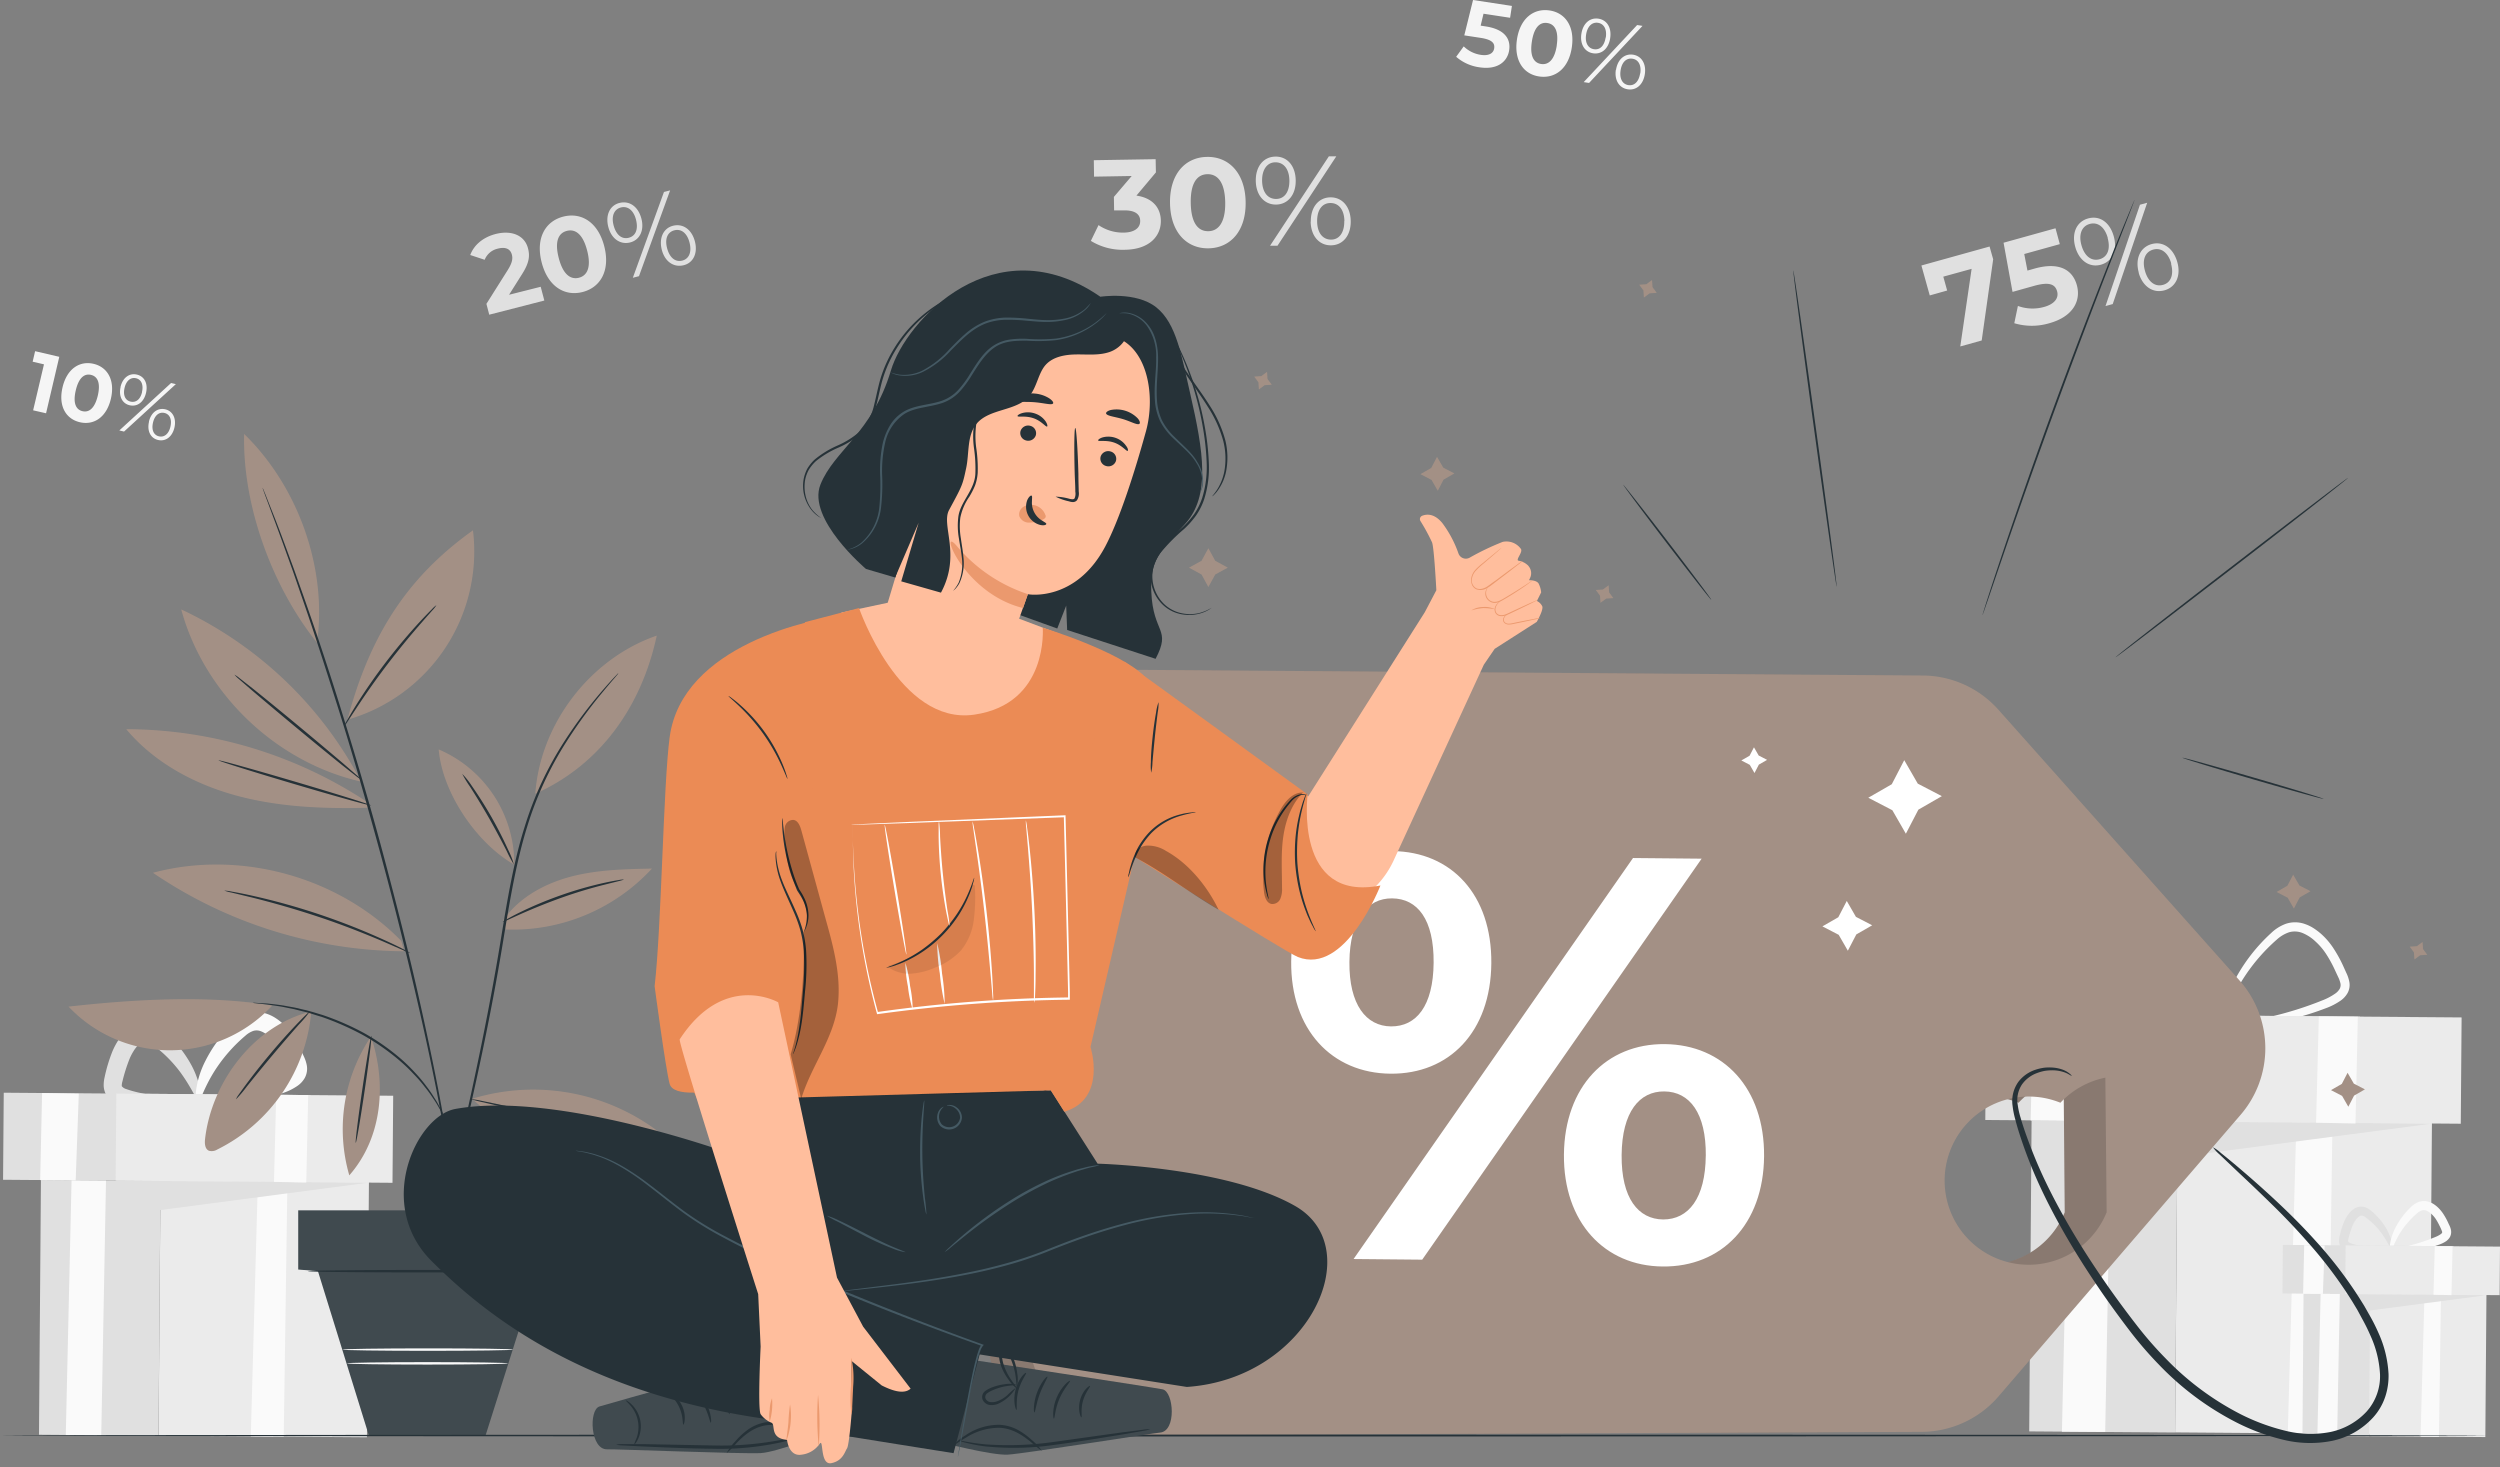 <svg width="276" height="162" fill="none" xmlns="http://www.w3.org/2000/svg"><rect width="100%" height="100%" fill="#808080" stroke="none"/><g clip-path="url(#clip0_139_249)"><path d="M219.649 27.216l.398 1.408-1.268 8.966-2.365.658 1.252-8.567-3.126.861.426 1.532-1.922.542-.921-3.306 7.526-2.094zm9.635 4.264c.463 1.667-.355 3.458-3.039 4.204a6.776 6.776 0 01-3.868 0l.398-1.907a4.724 4.724 0 002.912.104c1.085-.303 1.631-.945 1.42-1.711-.211-.766-.825-1.09-2.532-.614l-2.393.67-.989-5.429 5.735-1.595.474 1.751-3.925 1.09.352 1.83.765-.216c2.78-.785 4.228.16 4.69 1.823zm-.175-4.22c-.423-1.531.151-2.792 1.416-3.143 1.264-.35 2.392.399 2.831 1.963.439 1.563-.163 2.792-1.416 3.143-1.252.35-2.405-.431-2.831-1.963zm3.589-.993c-.339-1.22-1.116-1.787-1.994-1.543-.877.243-1.248 1.14-.909 2.353.339 1.212 1.105 1.79 1.994 1.544.889-.248 1.233-1.13.893-2.354h.016zm3.554-3.665l.798-.22-3.805 11.188-.798.22 3.805-11.188zm-.132 7.49c-.422-1.532.164-2.792 1.412-3.143 1.249-.351 2.393.43 2.836 1.962.442 1.532-.152 2.792-1.416 3.143s-2.421-.43-2.848-1.962h.016zm3.59-.993c-.335-1.196-1.105-1.79-1.994-1.543-.89.247-1.253 1.128-.91 2.349.343 1.22 1.117 1.787 1.994 1.543.878-.243 1.213-1.14.878-2.349h.032z" fill="#E0E0E0"/><path d="M240.135 158.136l28.081.22.278-35.447-28.081-.22-.278 35.447z" fill="#EBEBEB"/><path d="M257.506 123.96l-.499 34.32-4.435-.032.949-34.319 3.985.031z" fill="#FAFAFA"/><path d="M224.287 123.701l16.109.128 28.082.219-28.11 3.698-.239 30.402-16.105-.123.263-34.324z" fill="#E0E0E0"/><path d="M233.057 123.769l-.642 34.32-4.778-.036.782-34.32 4.638.036z" fill="#FAFAFA"/><path d="M245.808 113.323c0 .072-.475.16-1.34.244-1.123.105-2.26.165-3.392.165h-.291l-.086-.001c-1.825 0-3.65-.245-5.409-.723a3.959 3.959 0 01-.797-.358 2.167 2.167 0 01-.734-.694 1.945 1.945 0 01-.295-1.025c.001-.318.041-.635.12-.942.25-1.149.6-2.283 1.04-3.374a8.72 8.72 0 01.91-1.618 5.071 5.071 0 011.336-1.321c.281-.189.595-.324.925-.398a2.38 2.38 0 011.021-.001 4.04 4.04 0 011.552.846 16.115 16.115 0 013.654 4.191 13.54 13.54 0 011.479 3.418c.219.854.243 1.341.183 1.356-.175.053-.57-1.866-2.281-4.387a17 17 0 00-3.632-3.816 3.25 3.25 0 00-1.198-.634 1.516 1.516 0 00-1.176.255c-.41.29-.764.653-1.045 1.069a7.897 7.897 0 00-.798 1.428 21.743 21.743 0 00-1.002 3.191 1.597 1.597 0 00.029 1.196c.253.33.608.568 1.009.678.453.146.918.272 1.383.368.459.104.914.183 1.356.251.882.14 1.712.219 2.477.271 1.528.104 2.792.124 3.641.168.85.044 1.357.127 1.361.199v-.002z" fill="#E0E0E0"/><path d="M245.226 113.583c0-.072.51-.223 1.455-.439.946-.215 2.326-.498 3.989-.902a38.447 38.447 0 005.736-1.808 6.573 6.573 0 001.439-.769 1.59 1.59 0 00.462-.51.89.89 0 00.08-.582 3.202 3.202 0 00-.276-.758c-.131-.283-.267-.57-.398-.857a13.933 13.933 0 00-.918-1.651 7.135 7.135 0 00-1.196-1.393 4.588 4.588 0 00-1.428-.921 2.276 2.276 0 00-1.479-.063 3.855 3.855 0 00-1.328.797 20.113 20.113 0 00-3.842 4.526 17.464 17.464 0 00-1.706 3.647c-.3.913-.419 1.436-.499 1.424-.08-.012-.076-.554.108-1.524.288-1.37.782-2.693 1.459-3.916a19.175 19.175 0 013.848-4.874 4.654 4.654 0 011.657-1.033 3.246 3.246 0 012.125.052c.334.119.654.279.95.474.289.191.567.404.826.634a7.939 7.939 0 011.351 1.596c.367.567.699 1.162.986 1.774l.399.881c.16.323.276.668.343 1.021a1.866 1.866 0 01-.196 1.221 2.562 2.562 0 01-.749.825 7.186 7.186 0 01-1.676.862 32.809 32.809 0 01-5.948 1.644 50.362 50.362 0 01-4.084.582c-.965.1-1.478.107-1.49.04z" fill="#FAFAFA"/><path d="M219.176 123.65l41.277.325.093-11.734-41.278-.324-.092 11.733z" fill="#E0E0E0"/><path d="M234.36 123.766l37.31.293.092-11.734-37.31-.293-.092 11.734z" fill="#EBEBEB"/><path d="M260.305 112.251l-.259 11.786-4.351-.092.303-11.73 4.307.036zm-30.913-.184l-.423 11.682-4.782-.04.255-11.737 4.95.095z" fill="#FAFAFA"/><path d="M261.555 158.551l12.826.101.127-16.192-12.826-.101-.127 16.192z" fill="#EBEBEB"/><path d="M269.486 142.949l-.227 15.674-2.03-.012.435-15.678 1.822.016z" fill="#FAFAFA"/><path d="M254.311 142.829l7.358.056 12.827.104-12.839 1.687-.111 13.887-7.355-.056.12-15.678z" fill="#E0E0E0"/><path d="M258.315 142.861l-.291 15.678-2.185-.02.358-15.674 2.118.016z" fill="#FAFAFA"/><path d="M264.142 138.091c0 .132-.857.331-2.301.399a9.003 9.003 0 01-2.589-.283 1.516 1.516 0 01-.845-.582 1.158 1.158 0 01-.18-.61c0-.168.019-.335.056-.499a9.563 9.563 0 01.487-1.595c.118-.281.269-.55.446-.798.184-.269.419-.501.69-.682a1.417 1.417 0 011.097-.195c.295.088.567.241.797.447a7.22 7.22 0 011.68 1.994c.722 1.32.714 2.274.59 2.289-.123.016-.398-.797-1.196-1.89a7.97 7.97 0 00-1.652-1.644c-.128-.11-.28-.19-.442-.235a.428.428 0 00-.328.087 1.704 1.704 0 00-.398.419 3.39 3.39 0 00-.331.602 9.65 9.65 0 00-.447 1.409c-.06.223-.048.322-.027.346.08.1.191.171.314.204.39.128.792.23 1.197.299.399.072.766.12 1.109.156 1.38.143 2.269.207 2.273.362z" fill="#E0E0E0"/><path d="M263.875 138.227c-.024-.152.937-.399 2.449-.798.87-.233 1.734-.527 2.564-.875.21-.082.41-.191.594-.322a.465.465 0 00.132-.147v-.092a4.457 4.457 0 00-.287-.662 6.948 6.948 0 00-.398-.722 3.25 3.25 0 00-.491-.582 1.907 1.907 0 00-.559-.367.754.754 0 00-.502-.031 1.44 1.44 0 00-.514.303 9.595 9.595 0 00-1.756 1.974c-.841 1.269-1.017 2.242-1.196 2.218-.064 0-.108-.267-.056-.726a5.715 5.715 0 01.603-1.858 8.457 8.457 0 011.758-2.326 2.33 2.33 0 01.846-.53 1.731 1.731 0 011.144.02c.175.059.341.141.495.243.14.094.274.198.399.311.255.236.48.505.666.798.173.269.331.551.467.841.063.14.123.275.187.399.082.17.141.352.175.538a1.182 1.182 0 01-.12.731 1.48 1.48 0 01-.422.462 3.29 3.29 0 01-.83.399c-.895.329-1.829.568-2.772.707-1.559.219-2.552.207-2.576.095v-.001z" fill="#FAFAFA"/><path d="M251.984 142.798l18.852.148.042-5.36-18.852-.148-.042 5.36z" fill="#E0E0E0"/><path d="M258.916 142.853l17.042.134.042-5.36-17.042-.134-.042 5.36z" fill="#EBEBEB"/><path d="M270.763 137.6l-.12 5.381-1.986-.04.14-5.357 1.966.016zm-14.123-.087l-.192 5.336-2.185-.015.12-5.365 2.257.044z" fill="#FAFAFA"/><path d="M17.505 158.497l23.004.18.228-29.038-23.004-.18-.228 29.038z" fill="#EBEBEB"/><path d="M31.731 130.489l-.407 28.118-3.637-.028.782-28.114 3.262.024z" fill="#FAFAFA"/><path d="M4.52 130.278l13.196.104 23.005.179-23.029 3.031-.195 24.907-13.193-.103.215-28.118z" fill="#E0E0E0"/><path d="M11.702 130.334l-.523 28.114-3.916-.028.638-28.114 3.8.028z" fill="#FAFAFA"/><path d="M22.147 121.779c0 .143-.398.291-1.089.435a19.838 19.838 0 01-5.184.28c-.399-.036-.798-.08-1.197-.152a10.566 10.566 0 01-1.316-.288 3.792 3.792 0 01-.778-.339 2.366 2.366 0 01-.797-.746 2.2 2.2 0 01-.34-1.144v-.027c0-.3.037-.599.108-.89.206-.979.5-1.946.873-2.872.215-.505.483-.988.799-1.436.168-.225.351-.442.546-.646.214-.225.457-.423.722-.586.293-.19.62-.327.961-.399a2.525 2.525 0 011.089.024 3.81 3.81 0 011.487.822 12.901 12.901 0 013.016 3.625c.518.919.881 1.92 1.072 2.959.115.734.055 1.156-.076 1.196-.307.076-.798-1.431-2.234-3.35a14.548 14.548 0 00-2.958-2.911 2.012 2.012 0 00-.754-.398.662.662 0 00-.511.143 2.2 2.2 0 00-.339.295 5.734 5.734 0 00-.347.431 6.052 6.052 0 00-.582 1.057 18.181 18.181 0 00-.797 2.508 1.75 1.75 0 00-.077.423v.12a1 1 0 00.515.327c.345.121.7.227 1.057.311.363.092.722.164 1.069.232.698.127 1.364.219 1.994.291 1.228.14 2.25.223 2.955.331.706.108 1.108.231 1.112.374h.001z" fill="#E0E0E0"/><path d="M21.673 121.987c-.052-.296 1.671-.774 4.387-1.52a35.505 35.505 0 004.576-1.596 4.536 4.536 0 001.036-.57.683.683 0 00.212-.231v-.1a2.376 2.376 0 00-.184-.463l-.331-.69a12.053 12.053 0 00-.715-1.28 5.375 5.375 0 00-.86-1.025 4.184 4.184 0 00-.495-.399 2.2 2.2 0 00-.47-.251 1.277 1.277 0 00-.834-.06 2.552 2.552 0 00-.889.526 17.356 17.356 0 00-3.148 3.497c-1.52 2.25-1.863 3.989-2.177 3.941-.136 0-.232-.482-.144-1.312a10.15 10.15 0 011.054-3.361 15.114 15.114 0 013.15-4.204 4.368 4.368 0 011.552-.977 3.24 3.24 0 012.126.035 4.2 4.2 0 01.905.448c.264.169.515.362.75.57.459.416.862.893 1.197 1.416.313.486.6 1.002.845 1.527l.335.734c.152.314.261.649.323.993a2.135 2.135 0 01-.231 1.376c-.199.344-.471.64-.798.865a6.24 6.24 0 01-1.516.762 24.584 24.584 0 01-4.989 1.245c-1.122.17-2.266.273-3.4.292-.788.023-1.247-.045-1.266-.189l-.001.001z" fill="#FAFAFA"/><path d="M.338 130.246l33.812.266.076-9.612-33.812-.265-.076 9.611z" fill="#E0E0E0"/><path d="M12.767 130.341l30.565.24.076-9.611-30.566-.24-.075 9.611z" fill="#EBEBEB"/><path d="M34.024 120.898l-.211 9.655-3.566-.075.248-9.608 3.53.028zm-25.325-.152l-.343 9.572-3.92-.032.21-9.616 4.053.076z" fill="#FAFAFA"/><path d="M59.694 31.66l.4 1.52-6.083 1.563-.311-1.197 2.353-3.73c.539-.86.559-1.307.459-1.698-.164-.634-.694-.89-1.544-.67-.662.14-1.21.604-1.46 1.233l-1.594-.527c.398-1.069 1.364-1.942 2.792-2.317 1.794-.459 3.226.156 3.59 1.595.202.798.167 1.552-.695 2.888l-1.4 2.221 3.494-.881zm.104-2.696c-.682-2.66.399-4.543 2.393-5.05 1.994-.506 3.837.619 4.519 3.275.682 2.657-.399 4.539-2.393 5.05-1.994.51-3.837-.619-4.52-3.275zm5.025-1.292c-.47-1.831-1.308-2.421-2.241-2.182-.933.24-1.368 1.16-.898 2.988.47 1.826 1.309 2.42 2.23 2.185.92-.235 1.38-1.165.91-2.99v-.001zm2.333-2.62c-.338-1.312.176-2.393 1.257-2.652 1.08-.26 2.038.398 2.393 1.719.355 1.32-.188 2.392-1.257 2.652-1.069.26-2.057-.411-2.393-1.72zm3.06-.798c-.272-1.049-.926-1.543-1.672-1.348-.745.196-1.08.95-.797 1.994.283 1.045.909 1.544 1.67 1.348.763-.195 1.066-.937.799-1.982v-.012zm3.086-3.063l.678-.171-3.437 9.472-.678.175 3.437-9.476zm-.24 6.381c-.334-1.312.188-2.393 1.257-2.652 1.07-.26 2.042.399 2.393 1.719s-.175 2.393-1.256 2.648c-1.081.255-2.054-.399-2.393-1.707v-.008zm3.06-.797c-.267-1.037-.91-1.544-1.671-1.348-.762.195-1.081.937-.798 1.994.283 1.057.925 1.54 1.671 1.348.746-.191 1.065-.941.802-1.975l-.004-.02zm52.035-2.423c.032 1.648-1.196 3.19-3.988 3.223a6.688 6.688 0 01-3.737-.981l.845-1.743a4.786 4.786 0 002.793.83c1.128-.02 1.818-.491 1.806-1.29 0-.737-.566-1.195-1.846-1.164h-1.033l-.024-1.491 1.966-2.306-4.156.072-.027-1.815 6.827-.115.028 1.463-2.15 2.56c1.763.252 2.672 1.321 2.696 2.757zm1.013-1.91c-.056-3.238 1.687-5.077 4.08-5.12 2.393-.045 4.212 1.754 4.268 4.973.056 3.218-1.683 5.08-4.092 5.12-2.409.04-4.2-1.754-4.256-4.973zm6.094-.108c-.04-2.213-.837-3.123-1.966-3.103-1.129.02-1.879.954-1.839 3.191.04 2.238.834 3.123 1.947 3.103 1.113-.02 1.894-.973 1.858-3.19zm3.374-2.357c-.027-1.595.846-2.664 2.158-2.688 1.313-.024 2.222 1.009 2.25 2.612.028 1.603-.862 2.664-2.158 2.684-1.296.02-2.222-1.02-2.25-2.608zm3.709-.064c-.024-1.268-.634-1.994-1.539-1.994-.905 0-1.496.798-1.472 2.05.024 1.252.619 1.994 1.54 1.994s1.491-.766 1.471-2.05zm4.36-2.656h.821l-6.493 9.87h-.821l6.493-9.87zm-1.994 7.215c-.024-1.595.861-2.664 2.157-2.684 1.297-.02 2.222 1.02 2.25 2.608.028 1.587-.846 2.664-2.158 2.688-1.312.024-2.238-1.02-2.265-2.612h.016zm3.709-.064c-.02-1.252-.619-1.994-1.54-1.994s-1.491.778-1.471 2.046c.019 1.268.634 1.994 1.539 1.994.905 0 1.48-.79 1.456-2.046h.016z" fill="#E0E0E0"/><path d="M166.612 5.547c-.191 1.245-1.272 2.19-3.283 1.883a4.92 4.92 0 01-2.568-1.16l.834-1.15a3.42 3.42 0 001.902.938c.818.123 1.372-.14 1.46-.714.087-.574-.223-.97-1.5-1.165l-1.799-.275.965-3.904 4.292.654-.2 1.308-2.935-.447-.316 1.316.575.088c2.082.32 2.764 1.38 2.573 2.628zm.861-1.204c.356-2.325 1.843-3.445 3.59-3.19 1.747.255 2.816 1.775 2.461 4.1-.355 2.325-1.835 3.442-3.59 3.19-1.755-.25-2.811-1.778-2.461-4.1zm4.388.67c.243-1.595-.219-2.349-1.033-2.472-.814-.124-1.468.455-1.711 2.054-.244 1.599.215 2.345 1.021 2.469.805.123 1.487-.451 1.73-2.046l-.008-.004h.001zm2.724-1.284c.175-1.145.937-1.81 1.882-1.667.945.143 1.472.997 1.296 2.154-.175 1.156-.945 1.81-1.882 1.667-.937-.144-1.472-1.005-1.296-2.154zm6.154-.965l.594.092-5.899 6.301-.594-.091 5.899-6.302zm-3.458 1.376c.14-.918-.212-1.524-.866-1.623-.654-.1-1.168.398-1.308 1.292-.14.893.2 1.52.865 1.623.666.104 1.149-.38 1.289-1.292h.02zm1.128 3.565c.176-1.144.945-1.81 1.883-1.667.937.144 1.472 1.01 1.296 2.154-.175 1.145-.937 1.811-1.883 1.667-.945-.143-1.491-1.005-1.316-2.154h.02zm2.677.4c.135-.906-.2-1.524-.866-1.624-.666-.1-1.169.375-1.308 1.288-.14.914.211 1.528.865 1.628.654.1 1.149-.391 1.289-1.28l.02-.012zM6.545 39.392l-1.46 6.234-1.427-.327 1.196-5.077-1.249-.291.272-1.161 2.668.622zm.359 3.374c.478-2.057 1.894-2.959 3.426-2.6 1.531.359 2.393 1.794 1.914 3.848-.478 2.054-1.882 2.96-3.426 2.6-1.543-.358-2.397-1.79-1.914-3.848zm3.893.91c.33-1.416-.032-2.122-.754-2.29-.722-.167-1.348.303-1.68 1.72-.33 1.415.029 2.12.742 2.288.714.168 1.356-.303 1.692-1.718zm8.092-1.392l.526.124-5.72 5.237-.521-.124 5.715-5.237zm-5.584.435c.24-1.017.97-1.56 1.807-1.364.838.195 1.248.997 1.009 2.022-.24 1.025-.973 1.556-1.803 1.364-.83-.191-1.236-1.009-1.001-2.022h-.012zm2.37.554c.19-.797-.08-1.38-.659-1.515-.578-.136-1.077.263-1.264 1.064-.187.802.072 1.38.662 1.516.59.136 1.085-.235 1.272-1.065h-.011zm.765 3.279c.235-1.017.973-1.556 1.803-1.364.83.191 1.248 1.009 1.013 2.022-.235 1.013-.97 1.56-1.807 1.364-.837-.195-1.236-1.01-.997-2.022h-.012zm2.373.554c.187-.798-.072-1.38-.658-1.516-.586-.135-1.077.256-1.264 1.065-.187.81.08 1.38.658 1.516.578.136 1.085-.264 1.264-1.065z" fill="#F5F5F5"/><path d="M44.298 103.875c-6.943-7.103-17.82-10.09-27.415-7.521a49.968 49.968 0 0027.738 8.668l-.323-1.147zm-9.3-32.927c1.144-8.08-1.995-17.15-8.045-23.04-.2 8.008 3.19 17.017 8.045 23.04zm4.837 15.259a43.133 43.133 0 00-19.828-18.93c2.525 9.3 10.481 16.91 19.886 19.02l-.057-.09zm1.001 2.963c-4.877.136-9.819-.035-14.537-1.284-4.718-1.248-9.237-3.649-12.364-7.386a48.577 48.577 0 0126.812 8.18l.09.49zm-2.48-9.715c2.476-9.285 6.564-15.706 13.859-20.907a19.306 19.306 0 01-13.86 20.906v.001zm18.422 16.009v-.092a13.736 13.736 0 00-8.347-12.636c.399 4.786 4.171 10.338 8.347 12.727v.001zm2.317-7.829c.555-7.754 6.063-14.928 13.413-17.465-1.671 7.757-6.154 14.214-13.413 17.465zm-3.498 13.899c1.72-2.46 4.527-3.988 7.434-4.754 2.908-.766 5.943-.826 8.946-.89a20.924 20.924 0 01-16.152 6.728l-.228-1.084zm-3.49 19.778a22.92 22.92 0 0127.98 13.254c-10.164-1.923-20.195-6.442-27.98-13.254zm-11.151-6.875c1.687 4.989 1.364 11.023-2.393 15.322a18.314 18.314 0 012.392-15.322h.001zm-6.589-2.772A18.79 18.79 0 0123.998 126.9a1.167 1.167 0 01-.917.147c-.459-.183-.498-.797-.443-1.3.734-6.381 5.472-12.575 11.73-14.082zm-4.311-.651a15.407 15.407 0 01-11.3 4.937 15.407 15.407 0 01-11.19-4.821c7.146-.797 15.398-1.304 22.49-.115v-.001z" fill="#A39085"/><path d="M28.987 53.862c.016.072.037.143.064.212.056.147.128.347.22.602.203.542.49 1.32.86 2.317.372.997.83 2.234 1.345 3.67l.825 2.293c.283.798.582 1.683.893 2.588 1.269 3.622 2.673 7.977 4.192 12.803 1.52 4.826 3.06 10.198 4.6 15.842a426.516 426.516 0 014.011 16.005c1.145 4.941 2.074 9.412 2.764 13.185l.507 2.688c.147.849.283 1.655.398 2.392.26 1.5.479 2.792.63 3.857.152 1.065.288 1.871.376 2.441.044.267.08.479.104.634.009.072.024.145.044.215a1.47 1.47 0 000-.219c-.02-.156-.044-.367-.08-.638l-.323-2.449a140.95 140.95 0 00-.582-3.865c-.124-.754-.252-1.559-.4-2.413-.147-.854-.314-1.747-.486-2.692-.67-3.781-1.595-8.252-2.708-13.205-1.113-4.954-2.477-10.37-3.988-16.022-1.512-5.651-3.115-11-4.622-15.845a329.408 329.408 0 00-4.248-12.79l-.914-2.581-.845-2.29c-.53-1.431-.99-2.66-1.388-3.657-.399-.997-.698-1.758-.91-2.297l-.243-.594a1.54 1.54 0 00-.096-.188v.001z" fill="#263238"/><path d="M68.268 74.314a.781.781 0 00-.124.116l-.343.358c-.299.32-.73.798-1.268 1.42a50.46 50.46 0 00-4.21 5.613 37.687 37.687 0 00-4.388 9.421c-1.197 3.745-1.915 8.01-2.64 12.46-1.456 8.914-3.239 16.898-4.531 22.673-.65 2.876-1.197 5.205-1.548 6.84-.175.798-.315 1.416-.398 1.859-.044.203-.076.363-.104.487a.847.847 0 00-.024.165.794.794 0 00.052-.164l.127-.478c.112-.439.263-1.057.463-1.847.398-1.627.945-3.952 1.631-6.82 1.34-5.763 3.155-13.748 4.61-22.674.73-4.45 1.452-8.698 2.613-12.431a38.188 38.188 0 014.325-9.386 52.994 52.994 0 014.126-5.644c.527-.638.945-1.125 1.233-1.456.131-.155.24-.279.32-.379.03-.043.056-.088.079-.133h-.001zm-40.346 36.393a.856.856 0 00.256.048l.741.079.535.056.63.092c.455.067.973.135 1.535.259l.89.18.949.239c.662.148 1.344.399 2.074.61a30.617 30.617 0 014.525 1.994 25.273 25.273 0 014.06 2.825c.544.467 1.069.97 1.556 1.494.439.448.855.927 1.234 1.424.325.4.634.823.914 1.257.227.321.438.661.626 1.009l.379.642c.039.078.088.15.147.215a.884.884 0 00-.1-.243l-.335-.666a8.11 8.11 0 00-.59-1.025 13.597 13.597 0 00-.886-1.292 16.144 16.144 0 00-1.22-1.46 19.963 19.963 0 00-1.559-1.527 24.624 24.624 0 00-4.094-2.867 29.134 29.134 0 00-4.576-1.994c-.738-.216-1.428-.451-2.098-.591l-.961-.227-.898-.16c-.57-.115-1.093-.167-1.551-.223l-.638-.071-.539-.028-.747-.048a.932.932 0 00-.26-.001v.001l.002-.001zm-2.038-36.226c.151.183.322.35.507.499l1.472 1.276a510.106 510.106 0 004.921 4.132 419.845 419.845 0 004.974 4.072l1.527 1.197c.18.152.375.287.583.398a3.499 3.499 0 00-.515-.498l-1.472-1.277a511.76 511.76 0 00-4.921-4.132 417.093 417.093 0 00-4.97-4.068l-1.527-1.196a3.952 3.952 0 00-.578-.403zm-1.758 9.461c0 .072 3.733 1.244 8.375 2.62 4.642 1.376 8.443 2.43 8.463 2.357.02-.072-3.733-1.248-8.375-2.62-4.642-1.372-8.44-2.43-8.463-2.357zm13.863-3.765c.15-.166.285-.347.399-.54l.99-1.507a86.002 86.002 0 013.441-4.85 91.397 91.397 0 013.769-4.594c.47-.543.87-.997 1.196-1.356.149-.16.283-.334.399-.519a2.641 2.641 0 00-.494.443c-.304.3-.734.742-1.257 1.3a64.131 64.131 0 00-3.84 4.563 61.585 61.585 0 00-3.386 4.906c-.399.65-.714 1.196-.918 1.56a2.813 2.813 0 00-.299.594zm13.034 5.248c.26.5.557.985.881 1.447a79.707 79.707 0 012.11 3.49 98.361 98.361 0 011.926 3.59c.233.514.5 1.016.799 1.496a8.934 8.934 0 00-.623-1.595 44.533 44.533 0 00-1.859-3.653 46.363 46.363 0 00-2.186-3.462 8.73 8.73 0 00-1.048-1.311v-.001z" fill="#263238"/><path d="M55.506 101.786c.02.035.733-.316 1.906-.842a66.22 66.22 0 014.659-1.866 51.595 51.595 0 014.806-1.444c1.244-.315 2.022-.495 1.994-.534l-.052-.001c-.17 0-.341.02-.507.06-.358.052-.87.148-1.5.283a40.96 40.96 0 00-4.855 1.382 41.833 41.833 0 00-4.649 1.945 25.51 25.51 0 00-1.352.714 2.25 2.25 0 00-.45.303zm-3.534 19.558a.945.945 0 00.231.076l.678.171 2.497.578a81.828 81.828 0 018.151 2.159 36.093 36.093 0 017.61 3.586c.91.579 1.62 1.089 2.098 1.46.239.198.493.386.754.556.26.17-.052-.067-.167-.179a7.836 7.836 0 00-.523-.463c-.65-.55-1.345-1.07-2.058-1.54a33.348 33.348 0 00-7.623-3.667A66.873 66.873 0 0055.415 122l-2.514-.524a6.315 6.315 0 00-.929-.132zm-12.695 4.818c.072 0 .518-2.62.997-5.879.478-3.258.798-5.91.726-5.922-.072-.012-.519 2.624-.997 5.883-.479 3.258-.802 5.91-.726 5.918zm-13.221-4.798c.428-.443.831-.919 1.197-1.416.714-.889 1.703-2.114 2.824-3.446a205.703 205.703 0 012.907-3.378c.43-.441.832-.917 1.196-1.415a1.91 1.91 0 00-.399.323c-.231.223-.554.55-.953.965a68.07 68.07 0 00-2.975 3.33 70.147 70.147 0 00-2.768 3.502c-.339.462-.606.841-.798 1.104a1.704 1.704 0 00-.231.431z" fill="#263238"/><path d="M61.041 133.624v6.533h-1.635l-5.803 18.326H40.725L35.1 140.336l-2.177-.179v-6.533H61.04z" fill="#404A4F"/><path d="M34.013 140.337c0 .076 5.683.139 12.694.139 7.012 0 12.7-.063 12.7-.139 0-.076-5.684-.136-12.7-.136-7.015 0-12.694.06-12.694.136zM24.752 98.32c.268.097.545.172.825.223l2.258.546a100.38 100.38 0 017.358 2.138c2.836.941 5.356 1.967 7.179 2.744l2.13.93c.256.127.523.236.797.322a4.846 4.846 0 00-.745-.419 44.462 44.462 0 00-2.099-1.013 74.096 74.096 0 00-14.553-4.894 49.619 49.619 0 00-2.281-.458 5.214 5.214 0 00-.87-.12z" fill="#263238"/><path d="M38.288 150.515c0 .075 3.988.135 8.906.135 4.917 0 8.91-.06 8.91-.135 0-.076-3.989-.136-8.91-.136-4.922 0-8.906.06-8.906.136zm-.503-1.52c0 .076 4.228.136 9.44.136 5.213 0 9.445-.06 9.445-.136 0-.075-4.227-.135-9.444-.135-5.217 0-9.44.064-9.44.135z" fill="#FAFAFA"/><path d="M242.617 108.223l-26.59-29.873a11.27 11.27 0 00-8.328-3.773l-87.539-.634h-.083c-6.215 0-11.255 5.04-11.255 11.255v.029l.147 61.986c.013 6.204 5.05 11.231 11.255 11.231h.048l87.237-.367a11.255 11.255 0 008.487-3.897l26.749-31.109a11.265 11.265 0 00-.127-14.848h-.001zm-14.669 25.617a9.286 9.286 0 01-8.602 5.789c-5.126 0-9.284-4.158-9.284-9.285s4.158-9.284 9.284-9.284c1.199 0 2.388.232 3.497.683a9.285 9.285 0 014.978-2.768l.127 14.865z" fill="#A39085"/><path d="M242.617 108.223l-26.59-29.873a11.27 11.27 0 00-8.328-3.773l-87.539-.634h-.083c-6.215 0-11.255 5.04-11.255 11.255v.029l.147 61.986c.013 6.204 5.05 11.231 11.255 11.231h.048l87.237-.367a11.255 11.255 0 008.487-3.897l26.749-31.109a11.265 11.265 0 00-.127-14.848h-.001zm-14.669 25.617a9.286 9.286 0 01-8.602 5.789c-5.126 0-9.284-4.158-9.284-9.285s4.158-9.284 9.284-9.284c1.199 0 2.388.232 3.497.683a9.285 9.285 0 014.978-2.768l.127 14.865z" fill="#000" fill-opacity=".161"/><path d="M247.224 108.223L220.622 78.35a11.276 11.276 0 00-8.328-3.773l-87.539-.634h-.088c-6.213 0-11.251 5.038-11.251 11.25v.032l.143 61.986c.015 6.207 5.053 11.233 11.259 11.233h.084l87.233-.367a11.265 11.265 0 008.487-3.898l26.745-31.109a11.25 11.25 0 002.724-7.341c0-2.769-1.023-5.444-2.867-7.507v.001zm-14.65 25.617a9.285 9.285 0 11-5.104-12.097 9.293 9.293 0 014.961-2.768l.143 14.865z" fill="#A39085"/><path d="M142.547 106.145c.067-7.514 4.698-12.248 11.191-12.184 6.493.064 10.972 4.813 10.904 12.387-.068 7.574-4.642 12.248-11.131 12.188-6.489-.059-11.036-4.877-10.964-12.391zm15.725.147c.044-4.786-1.778-7.087-4.583-7.111-2.736-.028-4.67 2.309-4.714 7.023-.044 4.714 1.847 7.083 4.583 7.111 2.804.024 4.67-2.249 4.714-7.023zm22.012-11.566l7.577.072-30.849 44.27-7.578-.072 30.85-44.27zm-7.626 32.732c.072-7.514 4.698-12.248 11.132-12.188 6.493.064 11.031 4.882 10.964 12.392-.068 7.51-4.699 12.228-11.196 12.16-6.409-.052-10.968-4.869-10.9-12.363v-.001zm15.662.144c.044-4.711-1.779-7.084-4.583-7.108-2.736-.027-4.666 2.246-4.71 7.024-.044 4.778 1.842 7.083 4.579 7.111 2.803.008 4.67-2.333 4.71-7.047l.004.02z" fill="#fff"/><path d="M244.312 126.66c.317.169.612.38.874.626a86.936 86.936 0 012.353 1.954 113.79 113.79 0 013.617 3.223c1.38 1.288 2.928 2.792 4.527 4.575a46.093 46.093 0 014.758 6.213l.566.905.535.945c.372.641.714 1.312 1.012 1.99a12.517 12.517 0 011.141 4.604 7.277 7.277 0 01-.366 2.509 6.453 6.453 0 01-1.317 2.262 8.486 8.486 0 01-4.562 2.607 12.424 12.424 0 01-5.388-.128 23.405 23.405 0 01-5.116-1.886 31.953 31.953 0 01-8.582-6.383 41.367 41.367 0 01-3.314-3.852c-.999-1.31-1.95-2.613-2.854-3.911-3.59-5.185-6.381-10.17-8.136-14.629a49.892 49.892 0 01-1.145-3.211 27.188 27.188 0 01-.435-1.515 9.453 9.453 0 01-.291-1.473 3.647 3.647 0 01.658-2.675 3.894 3.894 0 011.89-1.317 5.42 5.42 0 01.949-.219 5.265 5.265 0 01.854-.02c.445.021.886.117 1.3.283.251.106.486.25.694.427.135.124.195.192.183.207-.011.016-.095-.027-.247-.119a2.97 2.97 0 00-.702-.315 4.089 4.089 0 00-1.188-.176h-.048a5.75 5.75 0 00-.798.064c-.294.057-.585.14-.865.247a3.518 3.518 0 00-1.627 1.229 3.124 3.124 0 00-.479 2.313c.065.468.17.933.311 1.385.132.478.295.965.463 1.467a57.878 57.878 0 001.196 3.143c1.807 4.347 4.631 9.257 8.236 14.358a113.947 113.947 0 002.859 3.856 40.894 40.894 0 003.26 3.748 31.327 31.327 0 008.309 6.175 22.968 22.968 0 004.907 1.81 11.442 11.442 0 004.947.141 7.559 7.559 0 004.035-2.274 5.86 5.86 0 001.468-4.092 11.672 11.672 0 00-1.053-4.272 20.441 20.441 0 00-.954-1.929l-.498-.922-.542-.901a47.742 47.742 0 00-4.583-6.178 74.513 74.513 0 00-4.388-4.643 202.804 202.804 0 00-3.49-3.338l-2.2-2.089a4.342 4.342 0 01-.734-.798v-.001zm-41.546-61.902c-.056 0-1.173-7.797-2.497-17.432-1.324-9.636-2.349-17.453-2.289-17.461.06-.008 1.173 7.797 2.497 17.433 1.324 9.635 2.349 17.453 2.289 17.46zm32.884-42.687a.505.505 0 01-.036.12l-.128.347-.506 1.328-1.899 4.874a948.344 948.344 0 00-6.102 16.14 864.311 864.311 0 00-5.771 16.26c-.714 2.079-1.292 3.765-1.695 4.95-.2.57-.355 1.02-.467 1.344-.052.143-.095.255-.127.347a.593.593 0 01-.048.115.435.435 0 01.027-.123l.108-.355c.1-.323.244-.798.427-1.357.375-1.176.933-2.875 1.635-4.969a611.698 611.698 0 015.72-16.284 669.05 669.05 0 016.154-16.125c.798-2.05 1.491-3.709 1.966-4.85l.546-1.312c.06-.14.112-.251.148-.339l.047-.112.001.001zm23.562 30.694c.036.044-5.671 4.515-12.762 9.97-7.092 5.457-12.842 9.868-12.879 9.82-.036-.048 5.676-4.515 12.763-9.97 7.087-5.457 12.847-9.868 12.878-9.82zm-70.29 13.449c-.048.036-2.253-2.792-4.929-6.285-2.676-3.494-4.814-6.382-4.786-6.41.028-.027 2.253 2.792 4.929 6.286 2.677 3.494 4.83 6.373 4.786 6.409zm67.595 21.983c0 .056-3.514-.917-7.814-2.17-4.299-1.252-7.769-2.312-7.753-2.368.016-.057 3.513.917 7.813 2.17 4.3 1.251 7.773 2.313 7.754 2.368z" fill="#263238"/><path d="M206.26 88.07l2.592-1.491 1.376-2.657 1.496 2.593 2.656 1.38-2.592 1.491-1.38 2.657-1.492-2.593-2.656-1.38zm-14.015-4.116l.909-.522.483-.93.522.905.929.483-.909.523-.482.929-.523-.905-.929-.483zm8.949 18.318l1.755-1.009.934-1.799 1.009 1.755 1.798.933-1.754 1.01-.934 1.798-1.009-1.755-1.799-.933z" fill="#fff"/><path d="M274.787 158.484c0 .056-61.52.104-137.389.104-75.87 0-137.398-.048-137.398-.104 0-.056 61.504-.104 137.398-.104 75.893 0 137.389.044 137.389.104z" fill="#263238"/><path d="M86.697 149.536S66.982 155 66.164 155.279c-1.186.416-.987 4.774.865 4.726.874-.032 15.158.53 16.964.417 1.805-.114 6.664-2.028 6.664-2.028l-3.96-8.858z" fill="#404A4F"/><path d="M78.472 157.07c-.099 0-.231-1.03-.87-2.117-.637-1.088-1.455-1.74-1.394-1.815.062-.076 1.017.472 1.683 1.649.667 1.177.667 2.284.581 2.284v-.001zm2.061-.945c-.099 0-.297-.917-.823-1.948-.524-1.03-1.148-1.753-1.077-1.819.07-.066.827.581 1.37 1.673.544 1.092.615 2.093.53 2.093v.001zm1.929-.506c-.1 0-.024-.993-.473-2.089-.448-1.096-1.148-1.773-1.077-1.843.07-.071.945.534 1.384 1.725.44 1.191.246 2.24.166 2.207z" fill="#263238"/><path d="M82.107 153.067a3.574 3.574 0 01-.213-1.466 7.095 7.095 0 01.214-1.621c.073-.311.171-.62.292-.917.062-.182.171-.346.317-.472a.523.523 0 01.676.033.886.886 0 01.264.558 3.681 3.681 0 010 .52 4.276 4.276 0 01-.123.945 5.91 5.91 0 01-.605 1.508c-.22.446-.521.85-.889 1.186-.042-.028.289-.473.681-1.295.23-.465.404-.958.515-1.465.064-.296.098-.6.1-.903 0-.303 0-.681-.185-.827a.19.19 0 00-.26-.024.82.82 0 00-.218.345 6.995 6.995 0 00-.298.87 7.737 7.737 0 00-.26 1.541c-.042.917.047 1.479-.01 1.484h.002z" fill="#263238"/><path d="M82.135 152.868a2.79 2.79 0 011.277-.208h.016c.472 0 .945.059 1.401.175.283.059.556.16.809.298a.828.828 0 01.444.898.988.988 0 01-.714.704 1.782 1.782 0 01-.884 0 4.215 4.215 0 01-2.198-1.536 9.1 9.1 0 011.05.713c.366.249.777.429 1.21.525a1.557 1.557 0 00.732 0 .676.676 0 00.473-.472.506.506 0 00-.293-.549 2.894 2.894 0 00-.718-.278 6.438 6.438 0 00-1.329-.232c-.784-.066-1.267.014-1.276-.038zm-6.692 4.411c-.1 0 0-.856-.393-1.778-.392-.921-1.025-1.47-.945-1.545.08-.076.856.387 1.271 1.418.416 1.03.147 1.942.067 1.905zm13.754.911a4.57 4.57 0 01-.766.359c-.712.273-1.451.506-2.196.681a31.405 31.405 0 01-7.537.714c-2.959-.034-5.624-.166-7.562-.246l-2.288-.118a4.199 4.199 0 01-.835-.091 3.872 3.872 0 01.86-.056h2.292l7.563.146c.292.003.602.012.898.012 2.21 0 4.418-.211 6.584-.623 1.88-.353 2.987-.84 2.987-.778z" fill="#263238"/><path d="M89.797 158.64c-.5-.197-1-.425-1.478-.672a6.934 6.934 0 00-3.735-.619c-1.489.227-2.543 1.229-3.228 1.919-.35.414-.734.805-1.14 1.162.263-.479.59-.923.97-1.318a7.817 7.817 0 011.309-1.225 4.69 4.69 0 012.037-.864 6.542 6.542 0 013.885.737c.502.219.97.516 1.38.879v.001zm-19.799.855c.081-.254.179-.505.288-.747a3.63 3.63 0 00-.652-3.535c-.311-.378-.562-.558-.538-.596.023-.037.311.104.675.473a3.364 3.364 0 01.69 3.734c-.212.463-.44.69-.463.671z" fill="#263238"/><path d="M107.291 150.123s20.248 3.077 21.066 3.261c1.233.274 1.55 4.623-.293 4.774-.875.071-14.993 2.33-16.798 2.434-1.806.104-7.468-1.38-7.468-1.38l3.493-9.089z" fill="#404A4F"/><path d="M116.351 156.621c.099 0 .109-1.049.61-2.207s1.243-1.89 1.172-1.971c-.071-.08-.945.601-1.475 1.844-.529 1.243-.387 2.353-.307 2.334zm-2.155-.68c.099 0 .185-.946.586-2.033.402-1.087.946-1.89.851-1.933-.095-.043-.752.671-1.163 1.82-.41 1.148-.359 2.15-.274 2.146zm-1.976-.289c.095 0-.094-.987.208-2.127.303-1.139.946-1.89.851-1.961-.095-.071-.856.643-1.168 1.891-.311 1.247.033 2.24.109 2.198v-.001z" fill="#263238"/><path d="M112.263 153.081a3.42 3.42 0 00.038-1.479 6.894 6.894 0 00-.392-1.575 6.508 6.508 0 00-.402-.879 1.09 1.09 0 00-.369-.439.526.526 0 00-.671.114.881.881 0 00-.195.552l.001.034c0 .173.013.347.038.519.042.323.122.642.236.946.194.505.457.984.78 1.418a4.1 4.1 0 001.02 1.077c.043-.038-.34-.473-.827-1.205a6.62 6.62 0 01-.69-1.418 4.25 4.25 0 01-.198-.884c-.028-.303-.076-.676.08-.842a.19.19 0 01.255-.051.823.823 0 01.26.316c.151.266.284.543.396.828.197.482.346.986.444 1.498.161.908.142 1.47.195 1.47h.001z" fill="#263238"/><path d="M112.216 152.887a2.76 2.76 0 00-1.276-.071c-.469.056-.93.17-1.371.336-.272.094-.53.227-.766.392a.834.834 0 00-.335.945c.134.334.438.571.794.62a1.856 1.856 0 00.879-.109 4.25 4.25 0 001.999-1.787 8.998 8.998 0 00-.945.832 3.504 3.504 0 01-1.139.667 1.606 1.606 0 01-.728.075.685.685 0 01-.534-.406.518.518 0 01.227-.586c.209-.147.437-.268.676-.359a6.23 6.23 0 011.295-.388c.732-.127 1.224-.108 1.224-.161zm7.17 3.583c.099-.024-.099-.846.175-1.815.274-.97.851-1.579.78-1.645-.071-.066-.808.472-1.097 1.56-.288 1.087.071 1.947.142 1.9zm-13.565 2.543c.258.115.527.204.803.265.74.188 1.5.329 2.259.415 1 .095 2.02.148 3.028.148 1.515 0 3.04-.114 4.536-.331 2.935-.388 5.563-.837 7.472-1.144l2.26-.392c.277-.034.552-.098.817-.19a3.99 3.99 0 00-.837.062l-2.273.288-7.483 1.045a35.528 35.528 0 01-7.499.286c-1.916-.163-3.07-.503-3.083-.451v-.001z" fill="#263238"/><path d="M105.296 159.528c.033.043.529-.336 1.39-.841a6.832 6.832 0 013.635-1.059c1.503.047 2.666.917 3.431 1.522.397.367.823.71 1.266 1.02a5.94 5.94 0 00-1.115-1.196 7.76 7.76 0 00-1.446-1.063 4.738 4.738 0 00-2.146-.614 6.543 6.543 0 00-3.762 1.191c-.469.279-.893.63-1.253 1.039v.001z" fill="#263238"/><path d="M170.263 66.93a1.244 1.244 0 00-.591-.582l.473-.945a2.758 2.758 0 00-.279-.974c-.236-.406-1.064-.373-1.064-.373l.128-.27a1.213 1.213 0 00-.104-1.19 3.179 3.179 0 00-.123-.161 1.97 1.97 0 00-1.044-.53c-.394-.066.472-.907.26-1.29a1.967 1.967 0 00-2.014-.794 28.366 28.366 0 00-3.661 1.75.865.865 0 01-1.231-.473 12.43 12.43 0 00-1.791-3.366c-.889-1.068-1.72-.983-2.207-.794a.4.4 0 00-.199.581c.474.757.908 1.552 1.284 2.363.232.62.473 5.28.473 5.28l-1.276 2.43-12.87 20.329s-19.45-13.107-19.379-13.433l-.917 15.03 14.652 9.737a10.323 10.323 0 0015.168-4.463l9.864-21.41 1.196-1.75 4.647-2.977s.77-1.333.605-1.725z" fill="#FFBE9D"/><path d="M168.131 61.91s-.028.033-.09.085l-.279.227a89.2 89.2 0 00-1.039.807l-1.555 1.182c-.293.218-.586.473-.945.681a1.369 1.369 0 01-1.234.166.947.947 0 01-.473-.473 1.358 1.358 0 01-.108-.619c.035-.395.202-.768.472-1.059a6.67 6.67 0 01.775-.709l.7-.581 1.021-.837.278-.222c.066-.047.099-.076.104-.071l-.089.09-.265.24-.993.86-.69.592a6.745 6.745 0 00-.756.71 1.66 1.66 0 00-.481 1.114c0 .356.193.683.505.856a1.01 1.01 0 00.581.057c.194-.038.38-.11.548-.213.331-.203.633-.472.946-.667l1.564-1.167 1.064-.775.293-.208.146-.066z" fill="#EB996E"/><path d="M169.162 64.098a1.266 1.266 0 01-.218.18c-.142.109-.354.264-.619.449a33.75 33.75 0 01-2.113 1.352c-.212.123-.416.25-.633.35a1.374 1.374 0 01-.676.126 1.059 1.059 0 01-.874-.704 1.027 1.027 0 01.056-.766.966.966 0 01.119-.174c.032-.038.052-.052.056-.052.005 0-.061.085-.132.245a1.025 1.025 0 000 .719c.124.346.437.59.804.624h.059c.194 0 .385-.043.56-.128a6.91 6.91 0 00.62-.34 56.506 56.506 0 002.131-1.324l.634-.416c.071-.053.147-.1.226-.141z" fill="#EB996E"/><path d="M169.762 66.235c-.069.05-.144.093-.222.127l-.629.317c-.534.265-1.276.62-2.094 1.007-.199.1-.406.19-.614.265a1.2 1.2 0 01-.638.052.687.687 0 01-.473-.34.805.805 0 01-.075-.502c.051-.239.183-.454.373-.61.127-.108.213-.15.217-.141.005.009-.071.061-.189.175a1.11 1.11 0 00-.317.59.703.703 0 00.076.44c.089.15.24.253.411.284a1.068 1.068 0 00.577-.056c.204-.076.406-.165.6-.266.823-.382 1.565-.727 2.108-.973l.648-.28a.865.865 0 01.241-.089z" fill="#EB996E"/><path d="M170.098 68.21c-.24.083-.488.15-.738.194a97.95 97.95 0 01-1.801.383l-.515.104a1.989 1.989 0 01-.47.057h-.026a.701.701 0 01-.44-.156.476.476 0 01-.17-.364v-.01a.68.68 0 01.284-.496.358.358 0 01.189-.085c.07-.009-.066.038-.161.123a.645.645 0 00-.227.472.382.382 0 00.147.298c.105.08.234.123.366.123h.012c.159-.002.318-.024.473-.062l.515-.109c.704-.141 1.342-.264 1.805-.35.248-.058.503-.1.757-.122zm-5.044-.945a6.708 6.708 0 00-1.323-.132c-.441.04-.877.128-1.3.26a2.422 2.422 0 011.295-.378 2.491 2.491 0 011.328.25z" fill="#EB996E"/><path d="M95.606 62.813s-6.542-5.517-5.029-9.316c1.513-3.8 5.714-5.672 7.78-12.597 1.65-5.52 11.476-16.174 23.123-8.139 0 0 3.942-.62 6.182 1.177 2.24 1.796 2.784 5.379 3.734 9.514 1.465 6.377 2.269 11.278-.567 14.398-2.836 3.12-3.876 3.956-3.725 7.501.199 4.627 2.241 4.008.473 7.383l-9.765-3.186-.104-2.69-.988 2.53-5.672-2.042-15.442-4.533z" fill="#263238"/><path d="M128.13 39.548c-.633 1.456-.114 3.139.472 4.614.586 1.474 1.3 3.03.998 4.59-.539 2.764-3.976 4.305-4.354 7.09-.203 1.493.544 3.014.256 4.499-.288 1.484-1.48 2.514-2.751 3.233-1.271.719-2.675 1.2-3.872 2.042 0 0-2.627 2.155-7.155-1.394l16.406-24.674z" fill="#263238"/><path d="M109.578 35.933a2.412 2.412 0 00-2.836 1.602L97.36 68.683c-1.215 3.644 3.37 7.534 7.278 8.8h.001c3.951 1.282 4.75-.595 6.002-4.026 2.099-5.73 2.836-7.894 2.836-7.861 0 .033 5.237.898 8.508-5.2 1.626-3.039 3.309-8.366 4.523-12.761 1.107-3.961.189-9.614-3.814-10.545l-13.116-1.158z" fill="#FFBE9D"/><path d="M123.2 50.888a.874.874 0 01-1.092.557.842.842 0 01-.595-1.045.88.88 0 011.092-.557.84.84 0 01.595 1.044zm1.295-1.111c-.137.07-.605-.61-1.498-.917-.893-.307-1.702-.09-1.758-.232-.033-.066.142-.227.472-.335a2.422 2.422 0 011.456.051c.464.162.867.467 1.148.87.222.284.251.515.18.563zm-10.143-1.717a.879.879 0 01-1.086.563.84.84 0 01-.596-1.045.88.88 0 011.087-.562.84.84 0 01.595 1.045zm1.248-.973c-.142.076-.61-.61-1.503-.916-.894-.307-1.702-.09-1.759-.232-.033-.066.142-.222.496-.33a2.387 2.387 0 011.457.051 2.3 2.3 0 011.148.865c.198.303.227.534.161.563zm.936 7.743a6.142 6.142 0 011.541.241c.236.057.472.085.558-.056a1.256 1.256 0 00.08-.729c0-.623-.043-1.28-.066-1.966-.08-2.798-.052-5.062.061-5.067.114-.005.27 2.264.346 5.057 0 .686.023 1.343.038 1.971a1.375 1.375 0 01-.195.945.59.59 0 01-.446.204h-.026a1.518 1.518 0 01-.402-.08 6.177 6.177 0 01-1.489-.52z" fill="#263238"/><path d="M113.482 65.596a17.369 17.369 0 01-7.851-5.316c-2.07-2.465.638 5.199 7.317 6.849l.534-1.533zm1.929-8.73a1.689 1.689 0 00-1.233-1.096 1.55 1.55 0 00-1.201.189.974.974 0 00-.439 1.04c.175.423.589.7 1.048.7l.015-.001a3.5 3.5 0 001.376-.284c.126-.035.245-.095.35-.175a.322.322 0 00.113-.33l-.029-.043z" fill="#EB996E"/><path d="M116.262 44.535c-.137.236-1.04-.061-2.156-.137-1.115-.075-2.047.052-2.15-.199-.043-.122.155-.33.557-.505a3.544 3.544 0 011.669-.25c.57.037 1.123.21 1.612.505.369.236.534.473.468.586zm9.519 2.264c-.246.15-.945-.274-1.839-.539-.893-.264-1.706-.33-1.824-.596-.047-.127.132-.302.52-.401a3.257 3.257 0 012.954.913c.26.292.302.542.189.623z" fill="#263238"/><path d="M98.65 56.394l5.28-17.677c.359-1.21.775-2.5 1.782-3.262 1.006-.76 2.226-.803 3.417-.827.437-.006.903-.014 1.345-.014 4.69 0 9.389.513 13.969 1.524.237 1.196-.799 2.335-1.961 2.727-1.163.393-2.42.25-3.64.265-1.219.014-2.557.232-3.384 1.134-.827.903-.969 2.44-1.801 3.441-1.417 1.72-4.428 1.357-5.851 3.087-1.073 1.31-.785 3.223-1.139 4.878-.402 1.89-.402 1.89-1.891 4.641-.903 1.692 1.366 4.925-.893 9.118l-4.386-1.248 1.923-6.475-2.609 6.073-.16-7.385zm15.239-1.674c.089.053.042.29.038.63a2.283 2.283 0 001.111 2.117c.278.189.501.283.472.387-.028.104-.27.194-.69.095a2.075 2.075 0 01-1.418-2.713c.175-.406.406-.567.487-.515z" fill="#263238"/><path d="M112.584 40.513a.929.929 0 01-.245.137 8.406 8.406 0 00-4.567 6.225 9.61 9.61 0 00.001 2.538c.114.756.173 1.525.173 2.29 0 .163-.004.33-.007.49a5.065 5.065 0 01-.299 1.417c-.176.425-.388.84-.629 1.234a6.158 6.158 0 00-.992 2.311 7.906 7.906 0 00.061 2.288c.1.723.227 1.418.275 2.018a5.356 5.356 0 01-.43 2.911c-.128.239-.288.46-.473.657-.137.128-.213.19-.218.18.236-.266.438-.563.6-.88a5.468 5.468 0 00.345-2.835c-.061-.615-.198-1.281-.307-2.004a8.07 8.07 0 01-.08-2.364c.184-1.74 1.862-3.015 1.891-4.925a15.713 15.713 0 00-.156-2.737 9.55 9.55 0 010-2.599 8.339 8.339 0 011.791-3.98 7.889 7.889 0 012.254-1.89c.231-.134.474-.25.723-.345.089-.061.186-.107.289-.137h-.001.001zm21.185 26.577l-.08.066c-.057.038-.137.105-.251.17a3.975 3.975 0 01-1.073.435 4.468 4.468 0 01-1.838.067 4.056 4.056 0 01-2.175-1.083 4.424 4.424 0 01-1.299-2.632 4.033 4.033 0 01.108-1.66 5.119 5.119 0 01.776-1.578c.787-.963 1.67-1.86 2.614-2.665.473-.44.906-.929 1.285-1.452a7.197 7.197 0 00.884-1.777 11.592 11.592 0 00.496-3.9 28.243 28.243 0 00-.382-3.68 34.596 34.596 0 00-1.57-6.065 36.273 36.273 0 00-2.178-4.925 2.08 2.08 0 01-.185-.34c.082.106.155.22.217.34.137.222.331.562.568 1.007a32.304 32.304 0 011.733 3.882 33.27 33.27 0 011.638 6.088 27.89 27.89 0 01.399 3.713 11.676 11.676 0 01-.504 3.98 7.231 7.231 0 01-.913 1.838c-.39.538-.835 1.039-1.323 1.49a20.947 20.947 0 00-2.594 2.623 4.892 4.892 0 00-.753 1.503 4.034 4.034 0 00-.118 1.58 4.31 4.31 0 001.225 2.532 3.985 3.985 0 002.075 1.073 4.405 4.405 0 001.791-.028 5.095 5.095 0 001.428-.6h-.001v-.001z" fill="#263238"/><path d="M93.56 60.68a4.078 4.078 0 001.517-.755 6.047 6.047 0 002.013-4.06 24.54 24.54 0 00.086-3.229 14.285 14.285 0 01.288-3.735 6.925 6.925 0 01.76-1.89 4.49 4.49 0 011.494-1.531c1.281-.785 2.836-.747 4.254-1.234a4.502 4.502 0 001.81-1.187 11.28 11.28 0 001.276-1.724c.757-1.192 1.485-2.444 2.638-3.186a4.512 4.512 0 011.829-.667 9.989 9.989 0 011.819-.076 18.978 18.978 0 003.229-.027 9.615 9.615 0 004.291-1.712c.341-.248.67-.52.983-.802l.241-.227.089-.076a6.64 6.64 0 01-1.256 1.18 9.543 9.543 0 01-4.325 1.81 18.971 18.971 0 01-3.256.059c-1.143 0-2.443 0-3.521.733-1.078.733-1.801 1.919-2.557 3.12a11.635 11.635 0 01-1.307 1.766 4.72 4.72 0 01-1.89 1.248c-1.456.5-3.006.472-4.202 1.21a5.153 5.153 0 00-2.16 3.27 14.14 14.14 0 00-.307 3.673 22.749 22.749 0 01-.113 3.257 6.086 6.086 0 01-2.127 4.113 3.393 3.393 0 01-1.14.59 3.005 3.005 0 01-.325.076.357.357 0 01-.133.014h.002z" fill="#455A64"/><path d="M98.296 41.103c.307.108.625.192.945.25a4.609 4.609 0 002.552-.42 10.68 10.68 0 003.054-2.405c.52-.53 1.064-1.097 1.678-1.63a7.634 7.634 0 012.132-1.362 6.908 6.908 0 012.49-.474h.053c.762 0 1.53.046 2.288.128.737.071 1.418.146 2.089.151l.152.002c.556 0 1.111-.05 1.658-.148a5 5 0 002.363-1.05c.233-.218.457-.452.666-.694a1.14 1.14 0 01-.127.217 1.945 1.945 0 01-.185.246c-.088.109-.187.21-.293.302a4.909 4.909 0 01-2.406 1.15 9.286 9.286 0 01-1.812.179h-.031c-.666 0-1.37-.066-2.112-.128a20.733 20.733 0 00-2.149-.114h-.172a6.7 6.7 0 00-2.397.444c-1.565.648-2.689 1.891-3.739 2.926a10.417 10.417 0 01-3.143 2.4 4.517 4.517 0 01-2.637.36 3.048 3.048 0 01-.7-.222 1.277 1.277 0 01-.217-.108zm34.197 13.254c.116-.29.194-.593.232-.903a3.88 3.88 0 00-.672-2.387c-.548-.945-1.565-1.74-2.595-2.746a7.008 7.008 0 01-1.375-1.815 6.37 6.37 0 01-.586-2.364c-.109-1.678.18-3.247.142-4.67a5.676 5.676 0 00-1.04-3.525 3.51 3.51 0 00-2.075-1.328 3.985 3.985 0 00-.945-.024.798.798 0 01.241-.066 2.56 2.56 0 01.705 0 3.517 3.517 0 012.197 1.313c.733.846 1.111 2.189 1.13 3.63.019 1.442-.232 3.02-.123 4.656.037.79.228 1.569.558 2.288a6.703 6.703 0 001.318 1.762c1.002 1.002 2.037 1.844 2.581 2.836a3.867 3.867 0 01.62 2.491 2.25 2.25 0 01-.199.676.82.82 0 01-.113.176h-.001z" fill="#455A64"/><path d="M90.662 57.188a2.94 2.94 0 01-.302-.165 3.525 3.525 0 01-.733-.662 4.282 4.282 0 01-.907-3.45c.076-.404.212-.795.402-1.159.226-.38.507-.729.832-1.03a10.655 10.655 0 012.458-1.512 9.59 9.59 0 002.627-1.674 6.197 6.197 0 001.489-2.94c.283-1.12.472-2.255.846-3.309a14.263 14.263 0 011.375-2.879 14.99 14.99 0 013.594-3.993 13.956 13.956 0 013.128-1.834c.299-.131.609-.248.922-.345a1.48 1.48 0 01.33-.094c0 .028-.444.17-1.214.529a14.539 14.539 0 00-3.059 1.89 15.052 15.052 0 00-3.507 3.975 14.252 14.252 0 00-1.337 2.836c-.359 1.03-.548 2.15-.841 3.309a6.376 6.376 0 01-1.556 3.049 9.804 9.804 0 01-2.694 1.706 10.65 10.65 0 00-2.425 1.46 4.576 4.576 0 00-.803.974 3.93 3.93 0 00-.397 1.097 4.408 4.408 0 00.109 2c.144.492.382.953.7 1.356.282.328.607.62.963.865zm43.164-2.392c-.024 0 .198-.227.501-.676a5.743 5.743 0 00.842-2.094 7.95 7.95 0 00-.119-3.336 13.46 13.46 0 00-1.691-3.759c-.78-1.252-1.622-2.387-2.331-3.46a19.64 19.64 0 01-1.669-2.986 9.804 9.804 0 01-.685-2.208 5.91 5.91 0 01-.083-.732.8.8 0 01.008-.109c.005-.036.056.298.174.823.171.746.422 1.48.742 2.174a21.19 21.19 0 001.703 2.93c.714 1.063 1.564 2.193 2.363 3.46a13.37 13.37 0 011.706 3.833 8.01 8.01 0 01.066 3.428 5.48 5.48 0 01-.946 2.112 3.62 3.62 0 01-.416.473.801.801 0 01-.165.128zm-49.096 65.88l-3.88 6.754s-19.29-7.057-30.581-5.001c-4.297.78-8.89 10.521-2.633 16.779 6.102 6.102 17.016 14.733 37.496 17.526.51.066 8.9 1.867 8.38 1.806-.52-.062 11.76 1.891 11.76 1.891l2.884-10.9 22.872 3.588c13.48-.917 20.078-15.333 11.958-19.975-7.563-4.325-21.809-4.674-21.809-4.674l-5.161-8.092-31.285.298z" fill="#263238"/><path d="M105.74 160.852c.057-.369.222-1.362.553-3.399.185-1.087.407-2.41.695-3.932.147-.766.307-1.574.501-2.43.099-.43.204-.865.331-1.314.062-.222.128-.444.208-.671.072-.244.191-.472.35-.672l.033.166a325.838 325.838 0 01-17.442-6.75c-3.989-1.696-7.751-3.408-11.065-5.199a35.86 35.86 0 01-4.54-2.814c-1.342-.993-2.542-1.985-3.667-2.836-2.222-1.758-4.254-2.893-5.752-3.375a10.131 10.131 0 00-1.005-.296 6.03 6.03 0 00-.752-.161l-.472-.085-.16-.038a.752.752 0 01.164 0l.473.062c.257.027.514.074.765.137.345.071.689.166 1.022.279.92.297 1.807.695 2.645 1.177 1.105.64 2.18 1.363 3.183 2.15 1.135.855 2.335 1.838 3.682 2.835a35.99 35.99 0 004.522 2.783c3.309 1.767 7.067 3.473 11.051 5.166a359.923 359.923 0 0017.413 6.787l.137.052-.104.114a1.901 1.901 0 00-.298.593c-.08.218-.147.44-.213.658-.128.439-.236.878-.336 1.299a78.286 78.286 0 00-.52 2.42c-.302 1.522-.538 2.836-.737 3.923-.198 1.088-.359 1.915-.472 2.506-.057.288-.099.51-.137.657a1.62 1.62 0 01-.056.207h-.001l.001.001z" fill="#455A64"/><path d="M138.552 134.468h-.128l-.354-.057c-.312-.042-.766-.156-1.366-.217a26.814 26.814 0 00-3.472-.228c-.533 0-1.069.019-1.598.049a37.787 37.787 0 00-7.434 1.229c-1.37.364-2.798.799-4.254 1.304a106.483 106.483 0 00-4.476 1.697 41.4 41.4 0 01-4.561 1.507 57.464 57.464 0 01-4.358 1.002c-2.798.548-5.346.884-7.483 1.144-2.136.26-3.87.435-5.067.558l-1.38.137-.36.028a.365.365 0 01-.12 0h.118l.36-.052 1.37-.185 5.058-.633c2.136-.284 4.674-.638 7.458-1.196 1.395-.274 2.836-.6 4.339-1.016a42.45 42.45 0 004.54-1.498c1.522-.609 3.021-1.195 4.491-1.696a58.182 58.182 0 014.277-1.3 36.787 36.787 0 017.476-1.176c.431-.024.868-.036 1.302-.036 1.268 0 2.541.101 3.793.29.601.076 1.05.208 1.362.265l.354.08a.343.343 0 01.056-.005c.019 0 .038.002.057.004v.001z" fill="#455A64"/><path d="M103.311 130.545c0 .16-1.021.421-2.737.581a35.842 35.842 0 01-13.29-1.418c-1.64-.521-2.6-.998-2.553-1.154.109-.34 4.159.738 9.264 1.267 5.105.53 9.283.365 9.316.724z" fill="#263238"/><path d="M121.395 128.63c-.245.087-.5.155-.756.204a8.612 8.612 0 00-.884.227c-.341.099-.733.203-1.153.354-.99.33-1.976.723-2.922 1.158a42.536 42.536 0 00-3.399 1.815 54.572 54.572 0 00-5.722 4.03 87.97 87.97 0 00-1.645 1.342 4.811 4.811 0 01-.62.47 5.25 5.25 0 01.553-.553 45.423 45.423 0 017.312-5.525 34.653 34.653 0 013.428-1.806 24.769 24.769 0 012.962-1.119c.425-.142.823-.236 1.172-.321.295-.082.598-.146.899-.19.255-.051.515-.08.775-.086v.001-.001zm-21.445 9.61a5.513 5.513 0 01-1.356-.388 28.51 28.51 0 01-3.096-1.394l-2.992-1.574c-.424-.196-.84-.422-1.234-.672.454.127.896.3 1.314.516.79.359 1.858.908 3.035 1.508s2.25 1.12 3.048 1.456c.8.335 1.29.51 1.28.548h.001zm2.085-16.752c.038 0-.029.709-.099 1.849a55.47 55.47 0 00-.104 4.452c.033 1.74.16 3.309.274 4.453.087.608.148 1.231.175 1.844a1.823 1.823 0 01-.123-.473 21.529 21.529 0 01-.222-1.338 37.71 37.71 0 01-.352-4.466c0-.233-.004-.484-.004-.721 0-1.252.061-2.509.18-3.751.061-.572.118-1.031.17-1.347a2.18 2.18 0 01.106-.501h-.001v-.001zm2.15.7s-.085.076-.203.217c-.165.198-.27.439-.302.695a1.31 1.31 0 00.298 1.035 1.218 1.218 0 002.018-.747 1.322 1.322 0 00-.473-.979 1.333 1.333 0 00-.681-.33c-.184-.028-.288 0-.293-.033-.004-.033.099-.062.303-.062.286.009.563.112.785.294.35.264.558.677.562 1.115a1.418 1.418 0 01-2.41.893 1.448 1.448 0 01-.298-1.214c.051-.284.194-.544.407-.738.169-.127.283-.156.288-.146h-.001z" fill="#455A64"/><path d="M110.055 114.404c-.104.17-.228.329-.368.472-.355.421-.735.824-1.135 1.201a17.818 17.818 0 01-1.89 1.563 20.54 20.54 0 01-2.575 1.557c-.901.441-1.836.819-2.79 1.12-.783.241-1.585.434-2.392.568-.541.093-1.09.156-1.64.182a3.067 3.067 0 01-.605.001c0-.047.856-.095 2.217-.36.796-.156 1.59-.364 2.364-.614a20.209 20.209 0 007.194-4.146c1.03-.916 1.582-1.573 1.62-1.544zm8.627 5.246c0 .071-.851.071-1.853.326s-1.759.633-1.796.572a4.91 4.91 0 013.649-.899v.001z" fill="#263238"/><path d="M98.844 120.831a18.105 18.105 0 0010.536-6.088 4.254 4.254 0 01-1.035 4.339c1.2.567 2.609.189 3.923 0s2.921 0 3.55 1.168c-4.24.388-8.533.591-12.808.591-1.612 0-3.291-.034-4.886-.085l.72.075z" fill="#000" fill-opacity=".09"/><path d="M87.108 111.568a6.64 6.64 0 00-2.037-1.32 6.595 6.595 0 00-2.585-.439 7.086 7.086 0 00-3.087.832c-2.06 1.068-3.309 2.893-4.216 4.06-.35.489-.667 1.006-.944 1.541a3.826 3.826 0 01-.327.577c.06-.213.14-.422.241-.619.242-.556.535-1.093.87-1.598.44-.633 1.007-1.342 1.659-2.118a9.222 9.222 0 012.59-2.065 7.175 7.175 0 013.2-.837l.13-.001c.867 0 1.727.174 2.526.507a5.062 5.062 0 011.531.979c.125.108.238.23.34.359.08.09.118.137.11.142z" fill="#263238"/><path d="M99.482 66.23l-6.598 1.404 3.299 12.35 11.684 2.51 8.016-5.686 1.102-6.811-6.873-2.6-10.63-1.168z" fill="#FFBE9D"/><path d="M94.836 67.128s4.466 12.97 12.719 11.77c8.253-1.201 7.563-9.605 7.563-9.605s8.611 2.628 11.273 5.421c2.661 2.794 1.092 8.867 1.092 8.867l-2.232 10.975-4.859 21.025s1.858 5.738-2.892 7.155l-1.499-2.363-28.487.803s-6.093 7.024-7.993 4.604c-1.9-2.42-3.724-7.147-3.724-7.147l13.088-49.95 5.95-1.555z" fill="#EB8B55"/><path d="M124.141 73.055c.232.133 20.225 14.652 20.225 14.652s-1.569 11.95 8.035 10.05c0 0-3.875 9.991-9.122 7.893-1.494-.596-19.923-12.257-19.923-12.257l-3.909-8.323 4.694-12.015zm-29.305-5.289s-.472 0-1.214.085c-3.914.378-18.358 3.37-19.696 13.566-.7 5.331-.898 20.924-1.655 27.461 0 0 1.206 9.085 1.655 10.768.799 2.996 15.271-1.806 15.271-1.806l.029-28.832 5.171-21.227.44-.015h-.001z" fill="#EB8B55"/><path d="M85.695 93.96a.695.695 0 010 .232c.003.224.02.45.047.671.102.81.309 1.606.61 2.364.369.974.945 2.08 1.494 3.346.3.664.555 1.352.756 2.052.2.753.334 1.532.392 2.31a27.49 27.49 0 01-.118 4.509c-.118 1.38-.232 2.623-.401 3.658a16.336 16.336 0 01-.572 2.416c-.095.279-.175.473-.237.634a.875.875 0 01-.105.213c-.045.065.09-.312.251-.875.21-.79.37-1.603.473-2.416.15-1.031.246-2.269.355-3.644a29.832 29.832 0 00.095-4.474 12.374 12.374 0 00-.38-2.271 15.492 15.492 0 00-.733-2.022c-.548-1.262-1.096-2.387-1.45-3.375a8.854 8.854 0 01-.538-2.43 3.898 3.898 0 01-.001-.676 1.33 1.33 0 01.061-.222h.001zm.666-3.638c.043 0 .076.733.241 1.89.214 1.522.57 3.03 1.056 4.486.146.43.297.842.472 1.239.033.091.073.181.117.269l.17.26c.11.172.212.352.303.533a4.49 4.49 0 01.534 2.043v.02c0 .479-.096.955-.28 1.398a2.013 2.013 0 01-.259.472 4.908 4.908 0 00.364-1.843 4.451 4.451 0 00-.558-1.942c-.09-.17-.194-.34-.303-.51l-.17-.26a1.747 1.747 0 01-.142-.308 28.22 28.22 0 01-.472-1.248 21.219 21.219 0 01-.994-4.547 14.64 14.64 0 01-.09-1.418 2.29 2.29 0 01.01-.534h.001zm.577-4.33c-.038 0-.256-.592-.681-1.522a21.378 21.378 0 00-2-3.47 21.781 21.781 0 00-2.621-3.019c-.743-.71-1.243-1.11-1.215-1.144.135.064.263.147.377.245.327.24.645.5.945.771A17.893 17.893 0 0186.41 84.4c.194.473.336.875.416 1.153.056.14.094.288.113.439zm40.965-8.47l.002.134c0 .338-.032.677-.096 1.009-.085.704-.208 1.673-.317 2.746a200.378 200.378 0 00-.26 2.756 5.468 5.468 0 01-.141 1.14 5.12 5.12 0 01-.034-1.149c0-.714.076-1.692.189-2.77.114-1.078.26-2.051.388-2.746a5.11 5.11 0 01.269-1.12zm4.112 12.138c0 .042-.624.103-1.592.378a7.524 7.524 0 00-3.332 1.952 9.182 9.182 0 00-1.272 1.73 13.503 13.503 0 00-.728 1.606l-.231.643c-.057.175-.104.34-.151.472a1.716 1.716 0 01-.157.417v-.025a1.3 1.3 0 01.067-.415l.109-.505.198-.662c.188-.569.421-1.127.695-1.66a8.745 8.745 0 011.295-1.748 7.16 7.16 0 013.46-1.947c.223-.062.451-.108.681-.137.169-.033.342-.055.514-.067a1.446 1.446 0 01.445-.033h-.001zm13.239 13.154a2.922 2.922 0 01-.316-.53 7.256 7.256 0 01-.331-.647c-.118-.26-.26-.544-.382-.879a17.282 17.282 0 01-.761-2.387c-.238-1-.398-2.019-.474-3.04a19.506 19.506 0 01.052-3.066c.085-.83.232-1.66.435-2.47.075-.349.184-.656.264-.945a6.18 6.18 0 01.238-.685 2.87 2.87 0 01.246-.566c.047 0-.27.836-.577 2.216a19.671 19.671 0 00-.379 2.448 23.58 23.58 0 00-.074 1.784c0 .415.013.838.037 1.25.074 1.008.224 2.017.443 3.004.184.8.421 1.59.701 2.362.501 1.357.921 2.132.878 2.151z" fill="#263238"/><path d="M140.06 99.264a2.034 2.034 0 01-.189-.506 9.905 9.905 0 01-.293-1.418 11.222 11.222 0 01.444-4.803 10.88 10.88 0 012.415-4.177 2.08 2.08 0 011.301-.7h.025c.13 0 .258.027.376.08.081.043.123.071.119.08a1.436 1.436 0 00-.515-.066 2.104 2.104 0 00-1.177.724 11.473 11.473 0 00-2.306 4.13 12.074 12.074 0 00-.511 4.728c.123 1.181.354 1.914.311 1.928zm-32.505-2.354a2.17 2.17 0 01-.118.563 5.347 5.347 0 01-.189.642 8.82 8.82 0 01-.317.833 13.25 13.25 0 01-1.077 2.051 14.02 14.02 0 01-3.957 4.046 13.38 13.38 0 01-2.027 1.129 8.07 8.07 0 01-.828.331c-.206.086-.42.156-.638.208-.18.063-.368.107-.557.132 0-.047.775-.26 1.947-.827.686-.334 1.35-.724 1.975-1.159a16.74 16.74 0 002.137-1.805 16.25 16.25 0 001.754-2.178c.421-.637.796-1.306 1.112-2 .542-1.186.736-1.98.783-1.966z" fill="#263238"/><path d="M91.187 101.59l-2.722-9.926c-.133-.473-.355-1.054-.851-1.144a.945.945 0 00-.969.813 5.425 5.425 0 000 1.45c.213 2.16.383 3.626 1.39 5.3 1.961 3.261.67 4.844.67 4.844.157 3.97-.179 9.387-1.417 13.466l1.167 4.92c1.106-3.658 3.635-6.707 4.06-10.507.327-3.115-.481-6.201-1.328-9.217v.001zm34.074-6.967c3.237 1.682 6.116 4.008 9.269 5.809-1.234-2.576-3.309-5.124-5.805-6.49a3.668 3.668 0 00-2.192-.582c-.766.109-1.314.539-1.196 1.3l-.076-.037zm18.552-7.123c-1.106-.029-1.938.978-2.481 1.942a14.945 14.945 0 00-1.787 9.018c.066.558.274 1.229.827 1.337a.946.946 0 00.979-.58 2.699 2.699 0 00.184-1.196c0-1.89-.132-3.805.142-5.672.274-1.867.979-3.758 2.364-5.039l-.228.19z" fill="#000" fill-opacity=".302"/><path d="M93.82 91.05h.113l.327-.025 1.28-.066 4.84-.222 17.144-.728h.113v.11c.142 5.766.307 12.402.472 19.425v.828h-.08c-7.037.07-14.146.623-21.112 1.586h-.09l-.024-.09a76.305 76.305 0 01-2.513-15.212 69.845 69.845 0 01-.132-4.32v-1.527.054a.41.41 0 01-.002.05v1.427c0 .997.061 2.458.188 4.31a77.296 77.296 0 002.602 15.16l-.118-.08a165.154 165.154 0 0121.211-1.613l-.123.127v-.704c-.165-7.024-.317-13.66-.472-19.426l.113.109-17.148.638-4.845.16-1.281.039-.449-.01h-.014z" fill="#fff"/><path d="M100.068 105.376c-.066 0-.657-3.181-1.319-7.133-.661-3.95-1.143-7.16-1.077-7.175.066-.014.657 3.181 1.319 7.137.661 3.956 1.125 7.161 1.077 7.171zm.69 6.097a14.03 14.03 0 01-.524-2.576 14.514 14.514 0 01-.284-2.619c.254.841.43 1.708.524 2.582.179.857.277 1.734.285 2.612l-.001.001zm4.075-9.259a1.483 1.483 0 01-.133-.44c-.071-.284-.16-.704-.26-1.22a48.029 48.029 0 01-.581-4.07 48.344 48.344 0 01-.236-4.102v-1.248l-.001-.056c0-.14.015-.28.043-.417.076.56.117 1.13.119 1.697.057 1.049.146 2.495.307 4.088s.355 3.025.506 4.065c.111.56.192 1.132.236 1.702l-.001.001h.001zm-.539 8.626a23.173 23.173 0 01-.535-3.341 22.655 22.655 0 01-.291-3.37c.256 1.097.438 2.215.533 3.339.18 1.111.281 2.245.292 3.37l.001.001v.001zm5.341-.384a5.669 5.669 0 01-.094-.78l-.185-2.127a270.517 270.517 0 00-.699-7 240.964 240.964 0 00-.908-6.98c-.123-.861-.227-1.575-.303-2.114a5.242 5.242 0 01-.085-.78c.082.25.143.506.18.766.099.473.227 1.21.378 2.099.302 1.782.667 4.254.984 6.981.316 2.727.515 5.199.628 7.019.052.898.09 1.626.104 2.132a4.251 4.251 0 010 .784zm4.547.256a4.893 4.893 0 01-.041-.628c0-.056.002-.111.003-.166v-2.165c0-1.825-.066-4.349-.194-7.128-.128-2.78-.326-5.298-.472-7.118l-.185-2.15a5.706 5.706 0 01-.043-.692v-.104c.069.256.116.517.137.78.076.506.166 1.244.265 2.151.199 1.816.416 4.335.553 7.118.137 2.785.151 5.313.123 7.142 0 .913-.033 1.655-.057 2.165-.009.266-.04.533-.089.795h-.001.001z" fill="#fff"/><path d="M98.22 106.879a3.973 3.973 0 002.492.604 7.891 7.891 0 002.514-.657 7.595 7.595 0 002.86-1.89 6.657 6.657 0 001.418-3.347 19.634 19.634 0 00.123-3.69v-.021a.242.242 0 00-.038-.13.185.185 0 00-.265 0 .585.585 0 00-.146.26 13.709 13.709 0 01-9.119 8.62l.161.251z" fill="#000" fill-opacity=".09"/><path d="M95.294 146.468l-2.888-5.417-6.494-30.396s-5.975-3.432-10.871 4.088c-.194.303 6.73 22.074 8.663 28.128l.27 5.795s-.34 6.859 0 7.459c.304.42.721.748 1.2.945.48.197-.255 1.716 1.717 1.891 0 0 .17 1.891 1.626 1.631a2.808 2.808 0 001.976-1.201c.454-.665 0 2.396 1.285 2.141 1.286-.255 1.494-1.285 1.73-1.626.236-.34.51-3.862.51-3.862l-.023-5.804 3.346 2.713c.946.473 2.387 1.078 3.191.355l-5.237-6.84z" fill="#FFBE9D"/><path d="M94 149.942a10.526 10.526 0 01.189 3.129c-.038.804-.071 1.536-.104 2.207l.002.125c0 .265-.03.529-.087.788a14.502 14.502 0 01-.058-3.13c.086-1.719-.018-3.109.057-3.119zm-3.687 4.046a34.55 34.55 0 01.164 3.313c0 .808-.03 1.624-.087 2.428a33.868 33.868 0 01-.078-5.739v-.002zm-3.092 1.055a7.837 7.837 0 01-.382 3.97c-.066 0 .104-.894.203-1.985.022-.663.084-1.33.179-1.986v.001zm-1.989-.672a6.916 6.916 0 01-.255 2.586 3.488 3.488 0 010-1.305c.005-.438.093-.873.255-1.281v.001-.001z" fill="#EB996E"/><path d="M133.405 60.526l.758 1.384 1.384.758-1.384.758-.758 1.383-.757-1.383-1.385-.758 1.385-.758.757-1.384zm5.058-18.952l.785-.052.634-.47.052.79.471.633-.79.052-.634.467-.052-.786-.466-.634zm127.57 62.935l.786-.051.633-.471.052.79.471.634-.79.052-.634.466-.052-.785-.466-.635zm-89.861-39.376l.786-.052.638-.466.052.785.467.634-.786.052-.638.467-.049-.786-.47-.634zm4.794-33.701l.786-.052.634-.467.052.786.466.634-.785.052-.635.47-.052-.79-.466-.633zm-24.149 20.914l1.196-.69.634-1.224.69 1.197 1.229.638-1.197.686-.638 1.228-.69-1.196-1.224-.639zm100.525 68.005l1.196-.69.635-1.224.69 1.196 1.224.634-1.197.69-.634 1.225-.689-1.197-1.225-.634zm-6.01-21.876l1.196-.69.638-1.224.69 1.196 1.225.634-1.197.69-.638 1.228-.686-1.2-1.228-.634z" fill="#A39085"/></g><defs><clipPath id="clip0_139_249"><path fill="#fff" d="M0 0h276v161.547H0z"/></clipPath></defs></svg>
